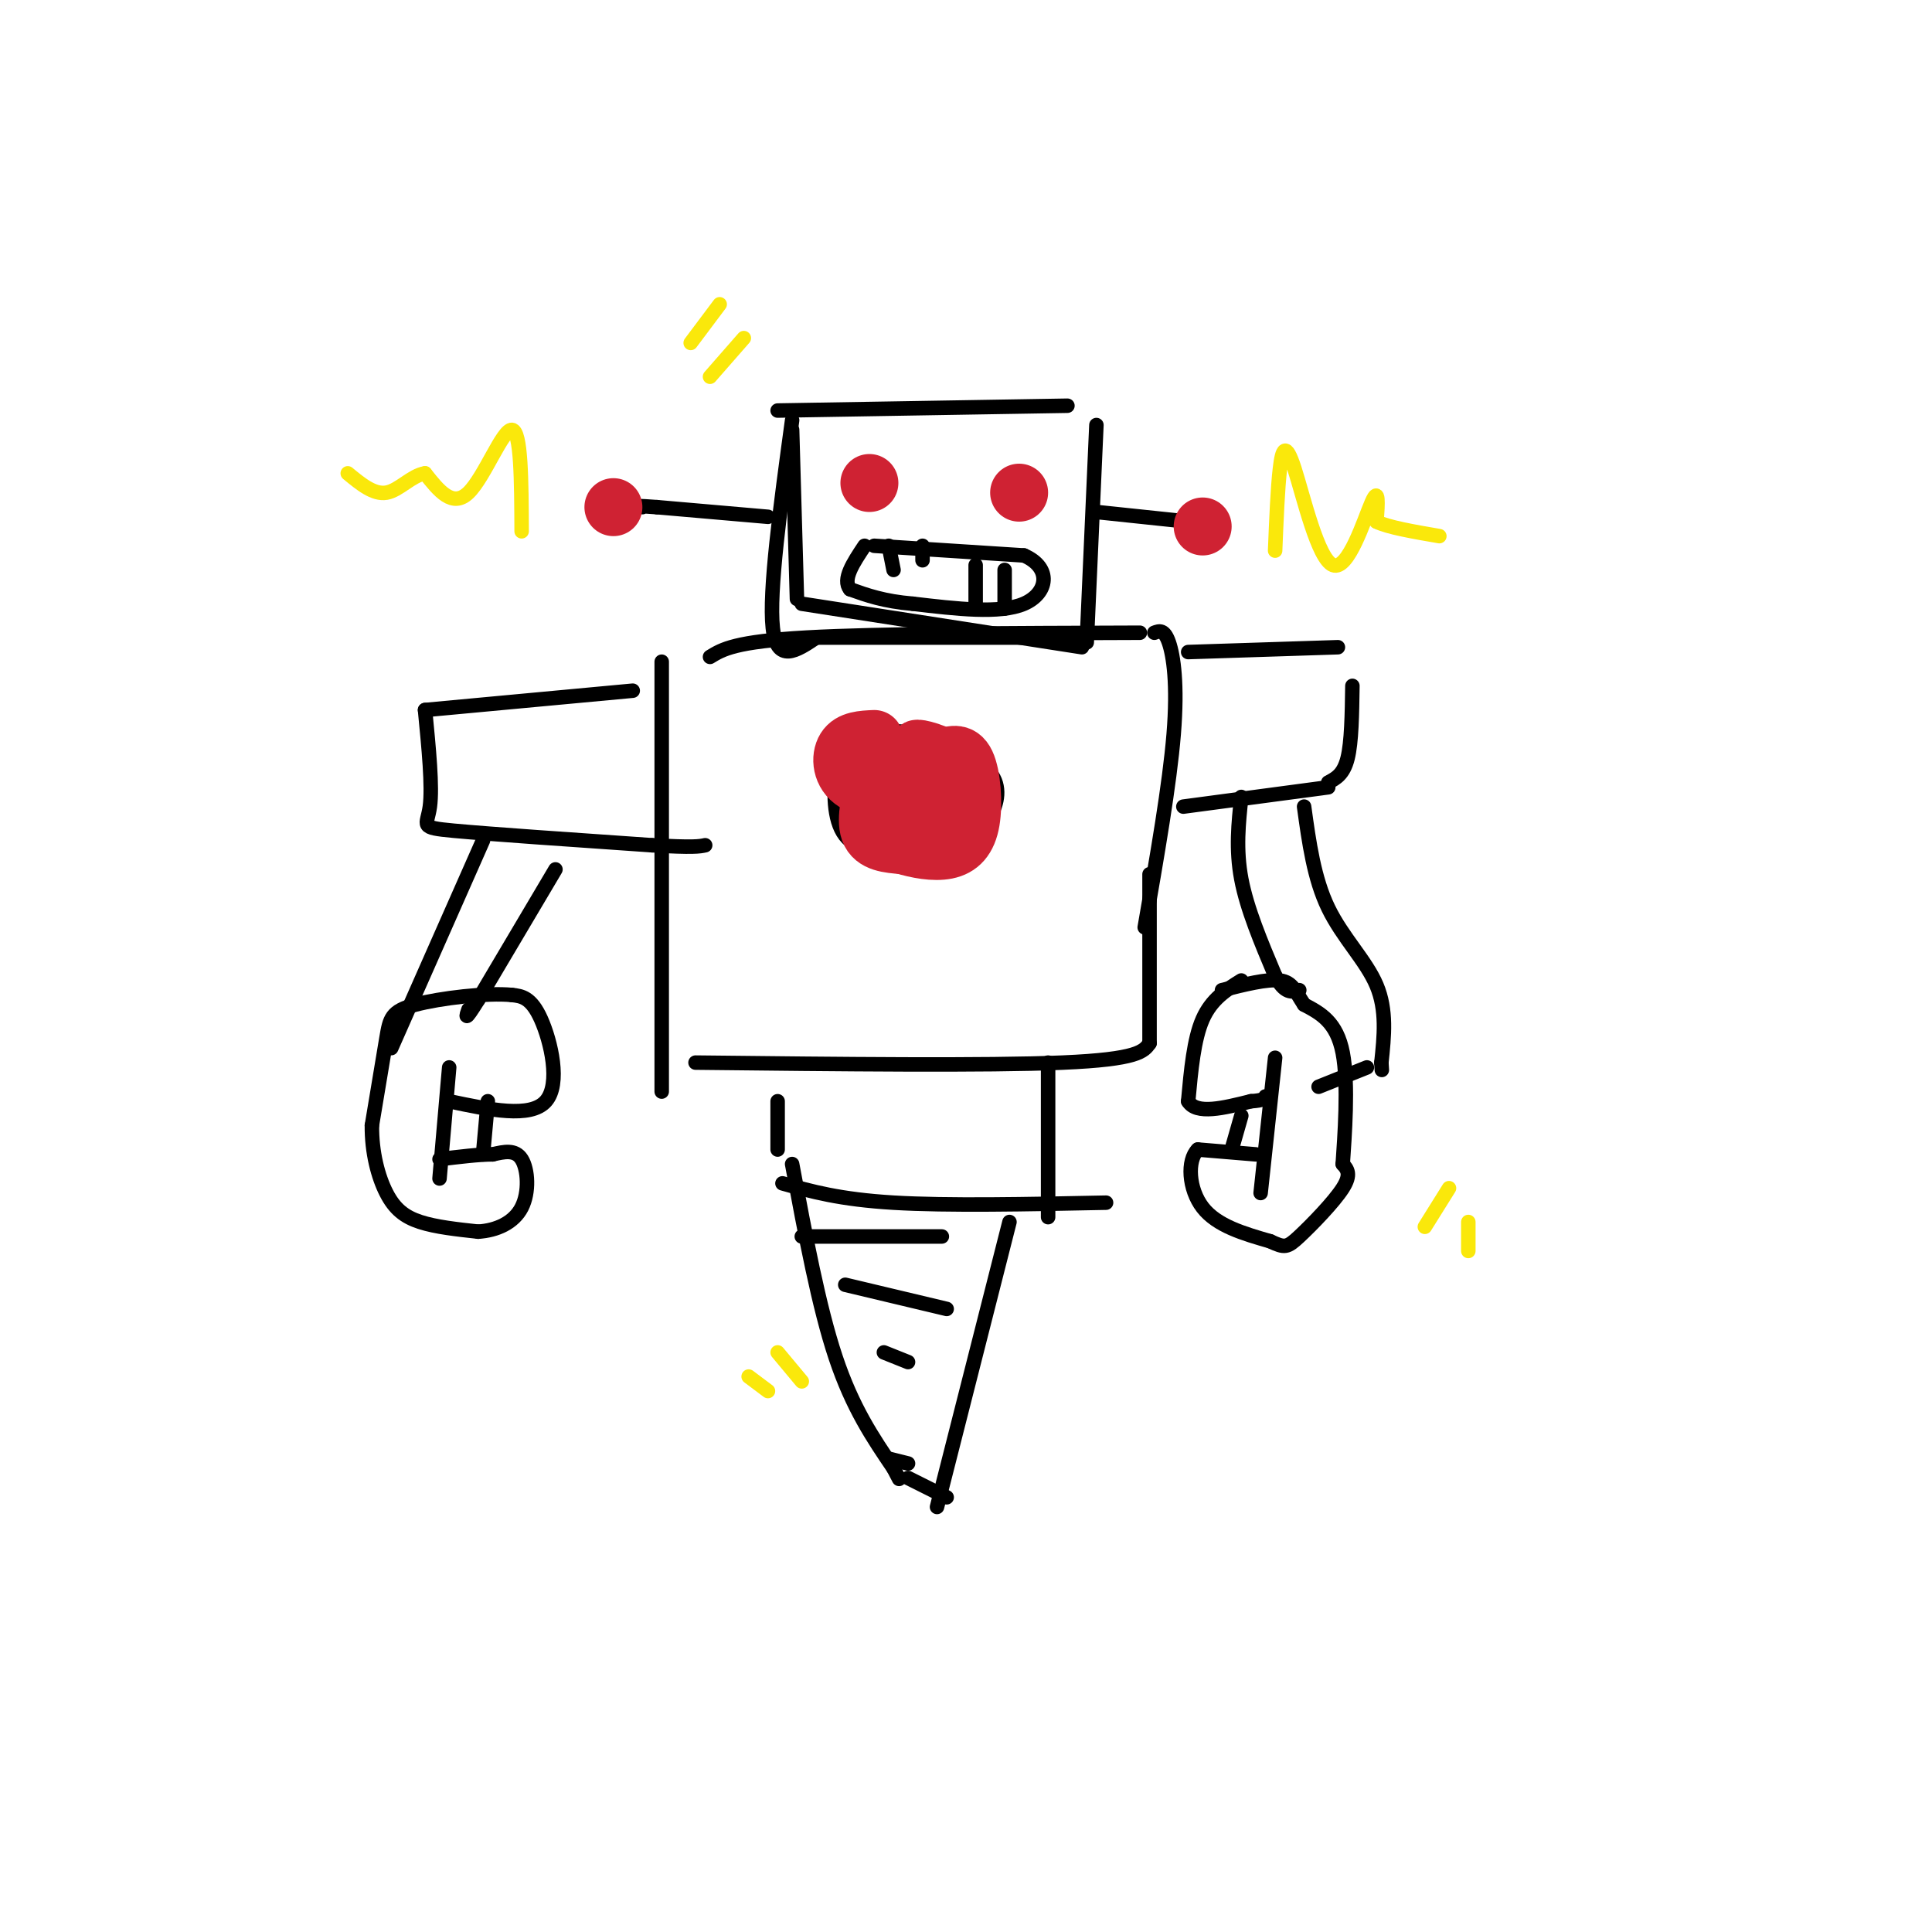 <svg viewBox='0 0 400 400' version='1.1' xmlns='http://www.w3.org/2000/svg' xmlns:xlink='http://www.w3.org/1999/xlink'><g fill='none' stroke='rgb(0,0,0)' stroke-width='3' stroke-linecap='round' stroke-linejoin='round'><path d='M161,85c0.000,0.000 60.000,-1.000 60,-1'/><path d='M227,88c0.000,0.000 -2.000,45.000 -2,45'/><path d='M224,134c0.000,0.000 -58.000,-9.000 -58,-9'/><path d='M165,124c0.000,0.000 -1.000,-35.000 -1,-35'/><path d='M164,87c-2.417,17.750 -4.833,35.500 -4,43c0.833,7.500 4.917,4.750 9,2'/><path d='M169,132c0.000,0.000 43.000,0.000 43,0'/><path d='M147,136c2.583,-1.583 5.167,-3.167 20,-4c14.833,-0.833 41.917,-0.917 69,-1'/><path d='M239,131c1.022,-0.378 2.044,-0.756 3,2c0.956,2.756 1.844,8.644 1,19c-0.844,10.356 -3.422,25.178 -6,40'/><path d='M137,137c0.000,0.000 0.000,89.000 0,89'/><path d='M144,220c30.167,0.333 60.333,0.667 76,0c15.667,-0.667 16.833,-2.333 18,-4'/><path d='M238,216c0.000,0.000 0.000,-35.000 0,-35'/><path d='M161,228c0.000,0.000 0.000,10.000 0,10'/><path d='M162,245c5.917,1.667 11.833,3.333 23,4c11.167,0.667 27.583,0.333 44,0'/><path d='M217,252c0.000,0.000 0.000,-32.000 0,-32'/><path d='M209,253c0.000,0.000 -15.000,59.000 -15,59'/><path d='M164,241c2.750,14.750 5.500,29.500 9,40c3.500,10.500 7.750,16.750 12,23'/><path d='M185,304c2.000,3.833 1.000,1.917 0,0'/><path d='M246,135c0.000,0.000 31.000,-1.000 31,-1'/><path d='M280,142c-0.083,5.833 -0.167,11.667 -1,15c-0.833,3.333 -2.417,4.167 -4,5'/><path d='M275,163c0.000,0.000 -30.000,4.000 -30,4'/><path d='M131,143c0.000,0.000 -43.000,4.000 -43,4'/><path d='M88,147c0.778,7.956 1.556,15.911 1,20c-0.556,4.089 -2.444,4.311 5,5c7.444,0.689 24.222,1.844 41,3'/><path d='M135,175c8.667,0.500 9.833,0.250 11,0'/><path d='M100,174c0.000,0.000 -19.000,43.000 -19,43'/><path d='M93,228c8.422,1.778 16.844,3.556 20,0c3.156,-3.556 1.044,-12.444 -1,-17c-2.044,-4.556 -4.022,-4.778 -6,-5'/><path d='M106,206c-5.131,-0.524 -14.958,0.667 -20,2c-5.042,1.333 -5.298,2.810 -6,7c-0.702,4.190 -1.851,11.095 -3,18'/><path d='M77,233c-0.060,5.619 1.292,10.667 3,14c1.708,3.333 3.774,4.952 7,6c3.226,1.048 7.613,1.524 12,2'/><path d='M99,255c3.821,-0.238 7.375,-1.833 9,-5c1.625,-3.167 1.321,-7.905 0,-10c-1.321,-2.095 -3.661,-1.548 -6,-1'/><path d='M102,239c-2.833,0.000 -6.917,0.500 -11,1'/><path d='M91,244c0.000,0.000 2.000,-23.000 2,-23'/><path d='M101,228c0.000,0.000 -1.000,11.000 -1,11'/><path d='M270,167c1.022,7.444 2.044,14.889 5,21c2.956,6.111 7.844,10.889 10,16c2.156,5.111 1.578,10.556 1,16'/><path d='M286,220c0.167,2.667 0.083,1.333 0,0'/><path d='M257,203c-3.083,1.917 -6.167,3.833 -8,8c-1.833,4.167 -2.417,10.583 -3,17'/><path d='M246,228c1.667,2.833 7.333,1.417 13,0'/><path d='M259,228c2.667,-0.167 2.833,-0.583 3,-1'/><path d='M264,219c0.000,0.000 -3.000,28.000 -3,28'/><path d='M260,239c0.000,0.000 -12.000,-1.000 -12,-1'/><path d='M248,238c-2.267,2.200 -1.933,8.200 1,12c2.933,3.800 8.467,5.400 14,7'/><path d='M263,257c2.988,1.393 3.458,1.375 6,-1c2.542,-2.375 7.155,-7.107 9,-10c1.845,-2.893 0.923,-3.946 0,-5'/><path d='M278,241c0.356,-5.444 1.244,-16.556 0,-23c-1.244,-6.444 -4.622,-8.222 -8,-10'/><path d='M270,208c-1.822,-2.756 -2.378,-4.644 -5,-5c-2.622,-0.356 -7.311,0.822 -12,2'/><path d='M257,231c0.000,0.000 -2.000,7.000 -2,7'/><path d='M283,221c0.000,0.000 -10.000,4.000 -10,4'/><path d='M257,165c-0.583,5.417 -1.167,10.833 0,17c1.167,6.167 4.083,13.083 7,20'/><path d='M264,202c2.000,3.833 3.500,3.417 5,3'/><path d='M115,180c0.000,0.000 -16.000,27.000 -16,27'/><path d='M99,207c-3.000,4.833 -2.500,3.417 -2,2'/><path d='M227,106c0.000,0.000 19.000,2.000 19,2'/><path d='M159,107c0.000,0.000 -23.000,-2.000 -23,-2'/><path d='M136,105c-4.333,-0.333 -3.667,-0.167 -3,0'/><path d='M181,113c0.000,0.000 31.000,2.000 31,2'/><path d='M212,115c5.844,2.533 4.956,7.867 0,10c-4.956,2.133 -13.978,1.067 -23,0'/><path d='M189,125c-6.000,-0.500 -9.500,-1.750 -13,-3'/><path d='M176,122c-1.667,-2.000 0.667,-5.500 3,-9'/><path d='M184,113c0.000,0.000 1.000,5.000 1,5'/><path d='M191,113c0.000,0.000 0.000,3.000 0,3'/><path d='M202,117c0.000,0.000 0.000,9.000 0,9'/><path d='M208,118c0.000,0.000 0.000,8.000 0,8'/><path d='M191,152c-4.929,-0.631 -9.857,-1.262 -13,0c-3.143,1.262 -4.500,4.417 -5,9c-0.500,4.583 -0.143,10.595 3,13c3.143,2.405 9.071,1.202 15,0'/><path d='M191,174c3.810,0.182 5.836,0.636 8,0c2.164,-0.636 4.467,-2.364 6,-5c1.533,-2.636 2.295,-6.182 0,-9c-2.295,-2.818 -7.648,-4.909 -13,-7'/><path d='M166,256c0.000,0.000 29.000,0.000 29,0'/><path d='M175,266c0.000,0.000 21.000,5.000 21,5'/><path d='M183,280c0.000,0.000 5.000,2.000 5,2'/><path d='M184,302c0.000,0.000 4.000,1.000 4,1'/><path d='M188,306c0.000,0.000 8.000,4.000 8,4'/></g>
<g fill='none' stroke='rgb(207,34,51)' stroke-width='12' stroke-linecap='round' stroke-linejoin='round'><path d='M211,102c0.000,0.000 0.000,0.000 0,0'/><path d='M180,100c0.000,0.000 0.000,0.000 0,0'/><path d='M249,109c0.000,0.000 0.000,0.000 0,0'/><path d='M127,105c0.000,0.000 0.000,0.000 0,0'/><path d='M181,153c-2.444,0.111 -4.889,0.222 -6,2c-1.111,1.778 -0.889,5.222 2,7c2.889,1.778 8.444,1.889 14,2'/><path d='M191,164c2.055,-1.025 0.191,-4.587 -2,-6c-2.191,-1.413 -4.711,-0.678 -6,0c-1.289,0.678 -1.347,1.298 -2,4c-0.653,2.702 -1.901,7.486 -1,10c0.901,2.514 3.950,2.757 7,3'/><path d='M187,175c2.818,0.866 6.364,1.531 9,1c2.636,-0.531 4.364,-2.258 5,-6c0.636,-3.742 0.182,-9.498 -1,-12c-1.182,-2.502 -3.091,-1.751 -5,-1'/><path d='M195,157c-2.381,-0.714 -5.833,-2.000 -5,-2c0.833,0.000 5.952,1.286 8,4c2.048,2.714 1.024,6.857 0,11'/><path d='M198,170c-0.167,2.000 -0.583,1.500 -1,1'/></g>
<g fill='none' stroke='rgb(250,232,11)' stroke-width='3' stroke-linecap='round' stroke-linejoin='round'><path d='M264,114c0.263,-6.469 0.526,-12.938 1,-17c0.474,-4.062 1.158,-5.718 3,0c1.842,5.718 4.842,18.809 8,20c3.158,1.191 6.474,-9.517 8,-13c1.526,-3.483 1.263,0.258 1,4'/><path d='M285,108c2.333,1.167 7.667,2.083 13,3'/><path d='M108,110c-0.044,-10.400 -0.089,-20.800 -2,-21c-1.911,-0.200 -5.689,9.800 -9,13c-3.311,3.200 -6.156,-0.400 -9,-4'/><path d='M88,98c-2.822,0.444 -5.378,3.556 -8,4c-2.622,0.444 -5.311,-1.778 -8,-4'/><path d='M149,63c0.000,0.000 -6.000,8.000 -6,8'/><path d='M154,70c0.000,0.000 -7.000,8.000 -7,8'/><path d='M300,246c0.000,0.000 -5.000,8.000 -5,8'/><path d='M304,253c0.000,0.000 0.000,6.000 0,6'/><path d='M161,280c0.000,0.000 5.000,6.000 5,6'/><path d='M155,285c0.000,0.000 4.000,3.000 4,3'/></g>
</svg>